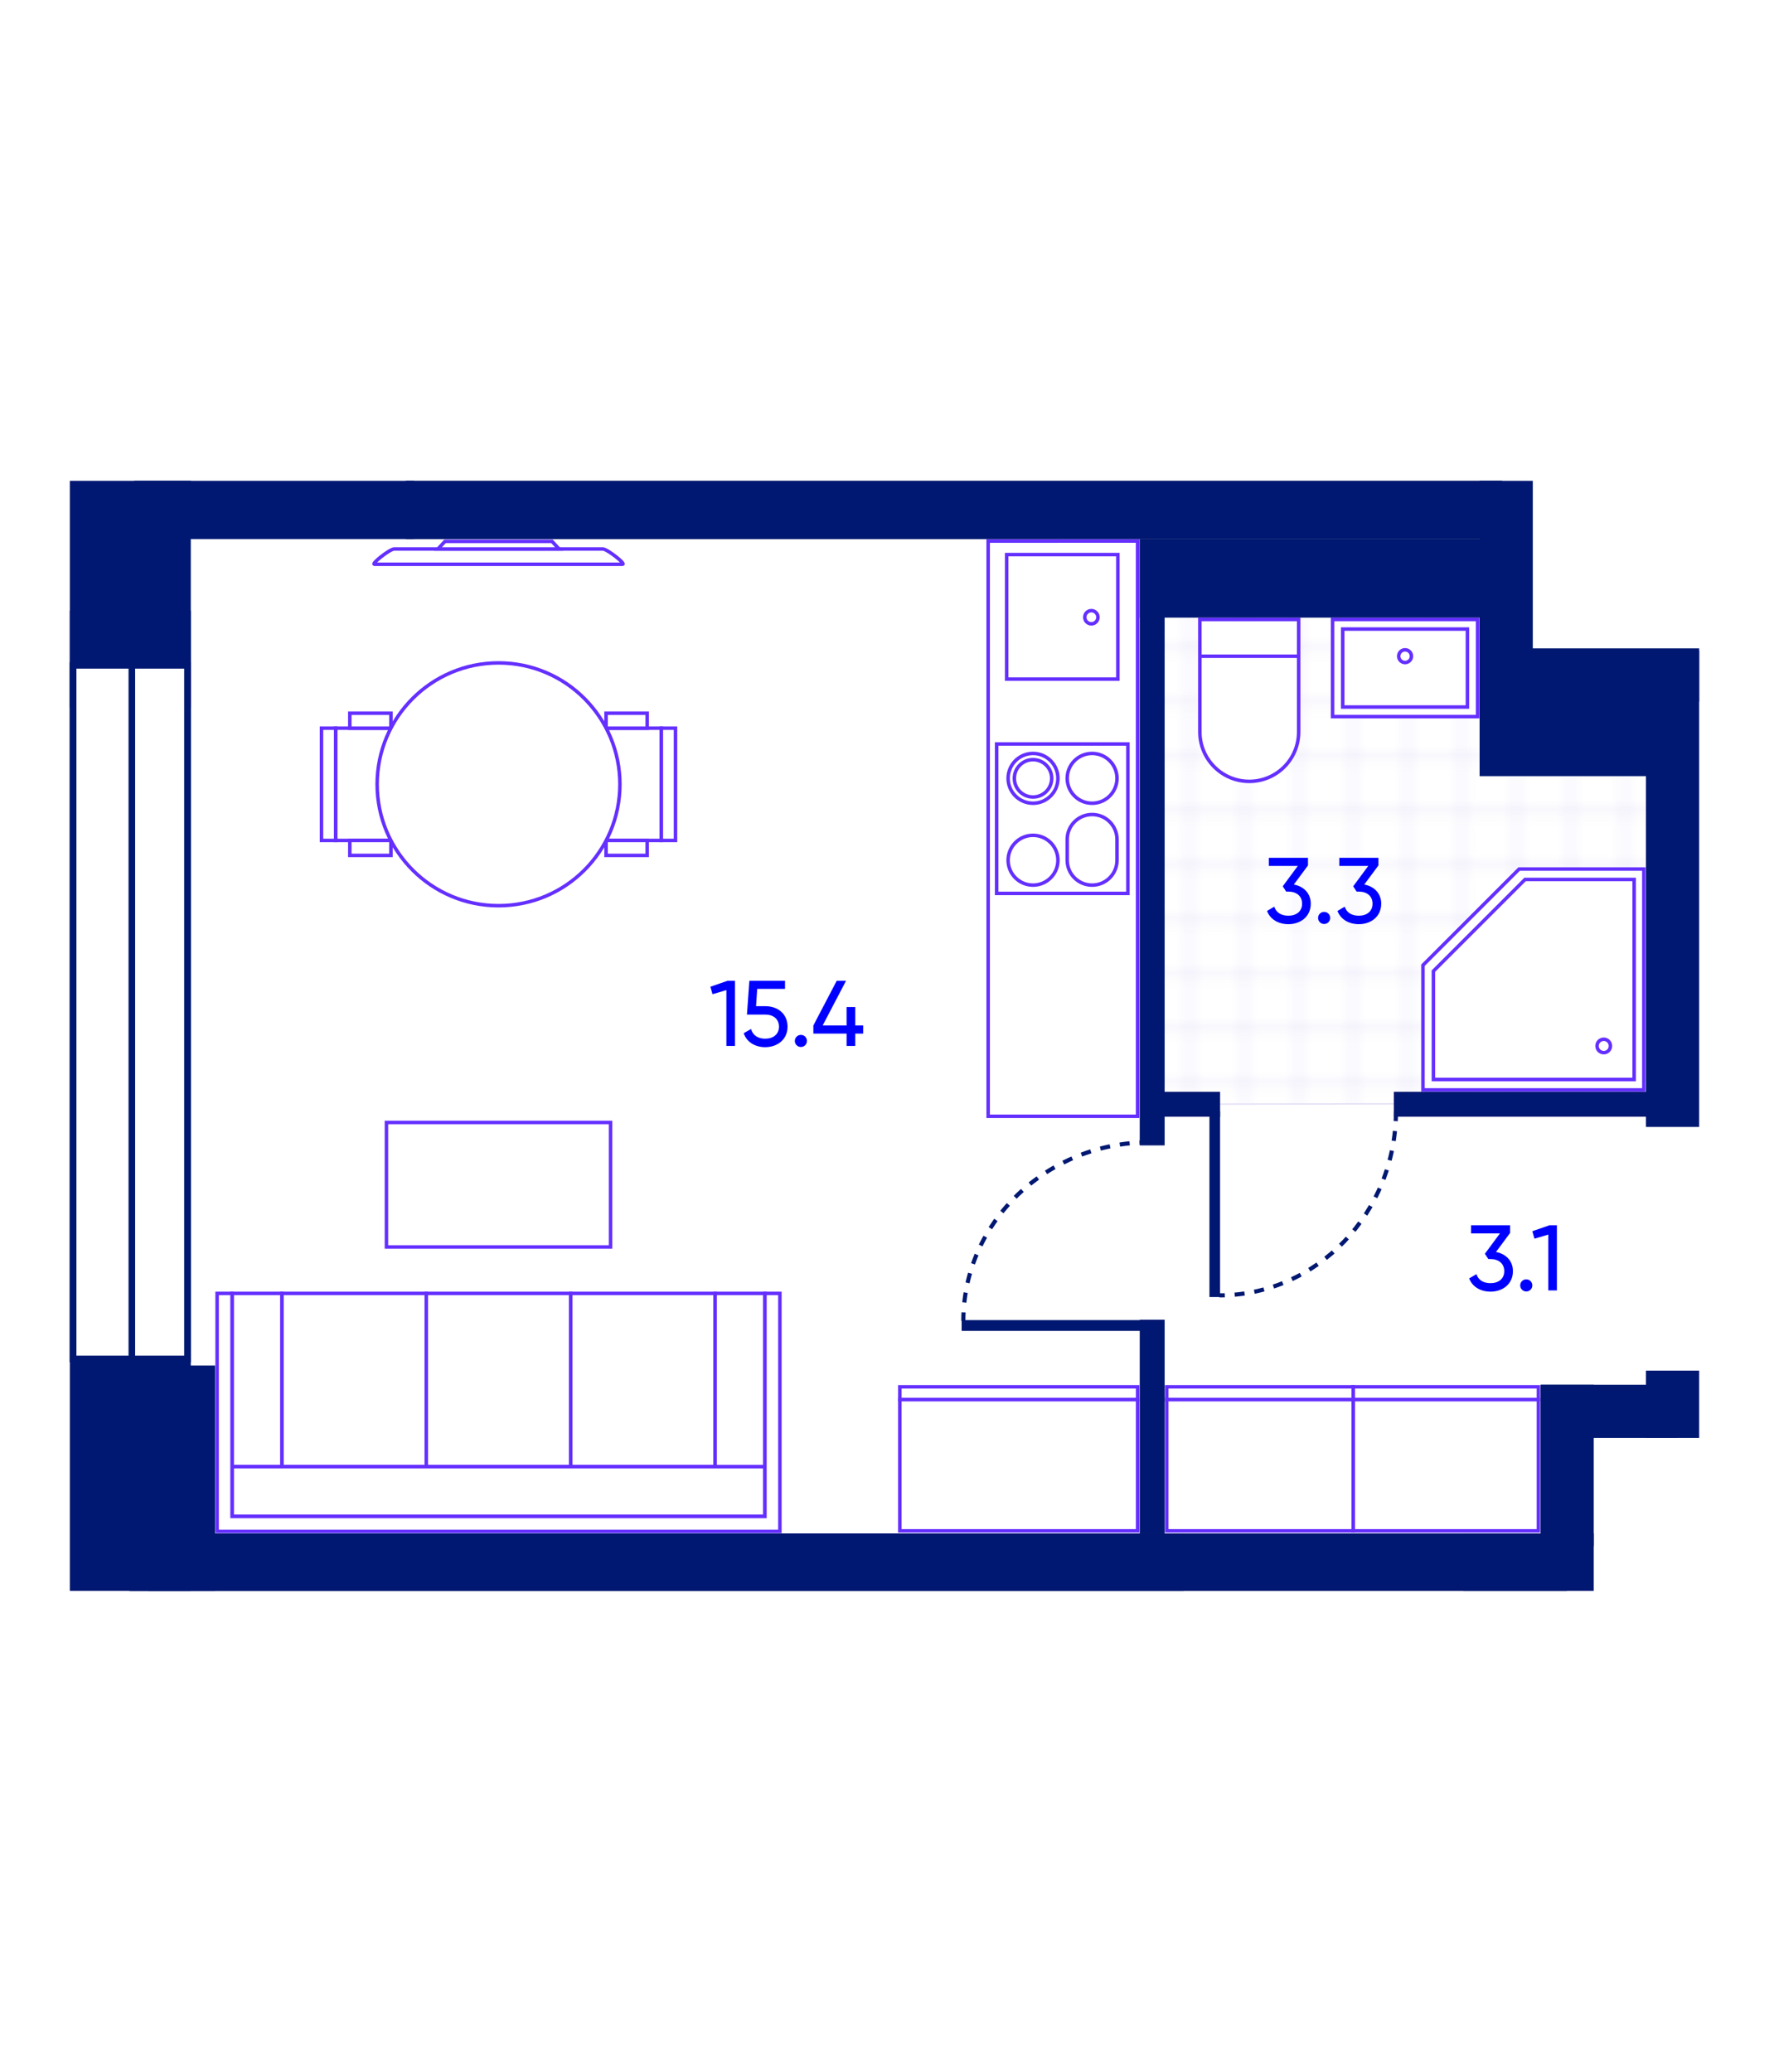 <?xml version="1.0" encoding="UTF-8"?>
<svg xmlns="http://www.w3.org/2000/svg" xmlns:xlink="http://www.w3.org/1999/xlink" viewBox="0 0 760 890">
  <defs>
    <style>
      .cls-1, .cls-2 {
        fill: #fff;
      }

      .cls-3 {
        fill: url(#Grid_1_pica_Lines_4);
        mix-blend-mode: multiply;
        stroke-width: .59px;
      }

      .cls-3, .cls-4 {
        stroke: #e6e0f7;
      }

      .cls-5 {
        fill: #001871;
      }

      .cls-6 {
        fill: blue;
      }

      .cls-2 {
        stroke: #642fff;
        stroke-width: 1.5px;
      }

      .cls-2, .cls-7 {
        stroke-miterlimit: 10;
      }

      .cls-8 {
        isolation: isolate;
      }

      .cls-8, .cls-9, .cls-4, .cls-7 {
        fill: none;
      }

      .cls-10 {
        fill: #9b9b9b;
      }

      .cls-4 {
        stroke-width: .3px;
      }

      .cls-7 {
        stroke: #001871;
        stroke-dasharray: 0 0 4.265 4.265;
        stroke-width: 1.777px;
      }
    </style>
    <pattern id="Grid_1_pica_Lines_4" data-name="Grid 1 pica Lines 4" x="0" y="0" width="72" height="72" patternTransform="translate(23367.045 23298.849) scale(3.895)" patternUnits="userSpaceOnUse" viewBox="0 0 72 72">
      <g>
        <rect class="cls-9" width="72" height="72"/>
        <g>
          <line class="cls-4" x1="6" y1="71.925" x2="6" y2="143.925"/>
          <line class="cls-4" x1="30" y1="71.925" x2="30" y2="143.925"/>
          <line class="cls-4" x1="54" y1="71.925" x2="54" y2="143.925"/>
          <line class="cls-4" x1="18" y1="71.925" x2="18" y2="143.925"/>
          <line class="cls-4" x1="42" y1="71.925" x2="42" y2="143.925"/>
          <line class="cls-4" x1="66" y1="71.925" x2="66" y2="143.925"/>
          <line class="cls-4" x1="12" y1="71.925" x2="12" y2="143.925"/>
          <line class="cls-4" x1="36" y1="71.925" x2="36" y2="143.925"/>
          <line class="cls-4" x1="60" y1="71.925" x2="60" y2="143.925"/>
          <line class="cls-4" x1="24" y1="71.925" x2="24" y2="143.925"/>
          <line class="cls-4" x1="48" y1="71.925" x2="48" y2="143.925"/>
          <line class="cls-4" x1="72" y1="71.925" x2="72" y2="143.925"/>
        </g>
        <line class="cls-4" y1="71.925" y2="143.925"/>
        <line class="cls-4" x1="71.75" y1="71.925" x2="144.25" y2="71.925"/>
        <g>
          <line class="cls-4" x1="6" y1="-.075" x2="6" y2="71.925"/>
          <line class="cls-4" x1="30" y1="-.075" x2="30" y2="71.925"/>
          <line class="cls-4" x1="54" y1="-.075" x2="54" y2="71.925"/>
          <line class="cls-4" y1="65.925" x2="72" y2="65.925"/>
          <line class="cls-4" y1="41.925" x2="72" y2="41.925"/>
          <line class="cls-4" y1="17.925" x2="72" y2="17.925"/>
          <line class="cls-4" y1="53.925" x2="72" y2="53.925"/>
          <line class="cls-4" y1="29.925" x2="72" y2="29.925"/>
          <line class="cls-4" y1="5.925" x2="72" y2="5.925"/>
          <line class="cls-4" x1="-.25" y1="71.925" x2="72.25" y2="71.925"/>
          <line class="cls-4" y1="47.925" x2="72" y2="47.925"/>
          <line class="cls-4" y1="23.925" x2="72" y2="23.925"/>
          <line class="cls-4" y1="59.925" x2="72" y2="59.925"/>
          <line class="cls-4" y1="35.925" x2="72" y2="35.925"/>
          <line class="cls-4" y1="11.925" x2="72" y2="11.925"/>
          <line class="cls-4" x1="18" y1="-.075" x2="18" y2="71.925"/>
          <line class="cls-4" x1="42" y1="-.075" x2="42" y2="71.925"/>
          <line class="cls-4" x1="66" y1="-.075" x2="66" y2="71.925"/>
          <line class="cls-4" x1="12" y1="-.075" x2="12" y2="71.925"/>
          <line class="cls-4" x1="36" y1="-.075" x2="36" y2="71.925"/>
          <line class="cls-4" x1="60" y1="-.075" x2="60" y2="71.925"/>
          <line class="cls-4" x1="24" y1="-.075" x2="24" y2="71.925"/>
          <line class="cls-4" x1="48" y1="-.075" x2="48" y2="71.925"/>
          <line class="cls-4" x1="72" y1="-.075" x2="72" y2="71.925"/>
        </g>
        <g>
          <line class="cls-4" x1="-72.25" y1="71.925" x2=".25" y2="71.925"/>
          <line class="cls-4" y1="-.075" y2="71.925"/>
        </g>
        <line class="cls-4" x1="71.75" y1="-.075" x2="144.25" y2="-.075"/>
        <line class="cls-4" x1="-.25" y1="-.075" x2="72.25" y2="-.075"/>
        <line class="cls-4" x1="-72.25" y1="-.075" x2=".25" y2="-.075"/>
      </g>
    </pattern>
  </defs>
  <g class="cls-8">
    <g id="Plan">
      <polygon class="cls-3" points="644.715 298.33 644.715 237.659 495.003 238.056 495.15 474.377 721.765 473.98 721.765 298.198 644.715 298.33"/>
      <g>
        <g>
          <rect class="cls-2" x="581.28" y="601.23" width="79.646" height="56.417"/>
          <rect class="cls-2" x="618.37" y="558.673" width="5.469" height="79.646" transform="translate(22.615 1219.607) rotate(-90.001)"/>
        </g>
        <g>
          <rect class="cls-2" x="501.261" y="601.23" width="80.092" height="56.417"/>
          <rect class="cls-2" x="538.574" y="558.45" width="5.469" height="80.092" transform="translate(-57.182 1139.81) rotate(-90.001)"/>
        </g>
      </g>
      <g>
        <rect class="cls-2" x="386.591" y="601.23" width="102.152" height="56.417"/>
        <rect class="cls-2" x="434.934" y="547.42" width="5.469" height="102.152" transform="translate(-160.821 1036.173) rotate(-90.001)"/>
      </g>
      <g>
        <g>
          <rect class="cls-2" x="121.095" y="555.64" width="62.048" height="74.421"/>
          <rect class="cls-2" x="183.144" y="555.64" width="62.048" height="74.421"/>
          <rect class="cls-2" x="245.192" y="555.64" width="62.048" height="74.421"/>
          <rect class="cls-2" x="99.698" y="555.64" width="21.397" height="74.421"/>
          <rect class="cls-2" x="203.469" y="526.29" width="21.397" height="228.939" transform="translate(-426.592 854.927) rotate(-90)"/>
          <rect class="cls-2" x="307.24" y="555.64" width="21.397" height="74.421"/>
          <polygon class="cls-2" points="93.279 651.458 93.279 555.64 99.698 555.64 99.698 651.458 328.637 651.458 328.637 555.64 335.056 555.64 335.056 657.877 331.847 657.877 328.637 657.877 99.698 657.877 93.279 657.877 93.279 651.458"/>
        </g>
        <rect class="cls-2" x="166.024" y="482.199" width="96.287" height="53.493"/>
      </g>
      <polygon class="cls-2" points="424.535 232.428 424.535 426.377 424.535 479.547 488.727 479.547 488.727 426.377 488.727 232.427 424.535 232.428"/>
      <g>
        <rect class="cls-2" x="432.49" y="238.245" width="47.769" height="53.493"/>
        <circle class="cls-2" cx="468.872" cy="265.161" r="2.835"/>
      </g>
      <g>
        <rect class="cls-2" x="428.181" y="319.612" width="56.388" height="64.192"/>
        <g>
          <circle class="cls-2" cx="443.807" cy="369.545" r="10.699"/>
          <circle class="cls-2" cx="443.807" cy="334.369" r="10.699"/>
          <circle class="cls-2" cx="443.807" cy="334.369" r="8.024"/>
          <circle class="cls-2" cx="469.19" cy="334.369" r="10.699"/>
          <path class="cls-2" d="m458.491,360.608l0,8.937c0,5.909,4.79,10.699,10.699,10.699,5.909-0,10.698-4.79,10.698-10.699l-0-8.937c-0-5.909-4.79-10.698-10.698-10.698-5.909 0-10.699,4.79-10.699,10.698Z"/>
        </g>
      </g>
      <g>
        <g>
          <rect class="cls-2" x="248.132" y="325.054" width="48.244" height="23.753" transform="translate(-64.677 609.183) rotate(-90)"/>
          <rect class="cls-2" x="263.049" y="333.89" width="48.244" height="6.081" transform="translate(-49.76 624.1) rotate(-90)"/>
          <rect class="cls-2" x="266.004" y="355.426" width="6.419" height="17.672" transform="translate(-95.049 633.474) rotate(-90)"/>
          <rect class="cls-2" x="266.004" y="300.762" width="6.419" height="17.672" transform="translate(-40.386 578.811) rotate(-90)"/>
        </g>
        <g>
          <rect class="cls-2" x="131.959" y="325.053" width="48.244" height="23.753" transform="translate(493.012 180.85) rotate(90)"/>
          <rect class="cls-2" x="117.042" y="333.889" width="48.244" height="6.081" transform="translate(478.095 195.767) rotate(90)"/>
          <rect class="cls-2" x="155.912" y="300.762" width="6.419" height="17.672" transform="translate(468.72 150.478) rotate(90)"/>
          <rect class="cls-2" x="155.912" y="355.426" width="6.419" height="17.672" transform="translate(523.384 205.142) rotate(90)"/>
        </g>
        <circle class="cls-2" cx="214.18" cy="336.93" r="52.148"/>
      </g>
      <g>
        <path class="cls-2" d="m259.009,235.839l-89.683-0c-1.806-0-10.204,6.568-8.398,6.568l106.48 0c1.806 0-6.592-6.568-8.398-6.568Z"/>
        <polygon class="cls-2" points="240.171 235.839 237.151 232.555 191.185 232.554 188.164 235.838 240.171 235.839"/>
      </g>
      <g>
        <path class="cls-2" d="m536.711,335.673h0c11.722-0,21.223-9.5,21.223-21.223l-0-48.336-42.446 0.0 0,48.336c0,11.723,9.507,21.223,21.223,21.223Z"/>
        <line class="cls-2" x1="557.935" y1="281.914" x2="515.49" y2="281.914"/>
      </g>
      <g>
        <rect class="cls-2" x="572.497" y="266.115" width="62.304" height="41.741"/>
        <rect class="cls-2" x="576.864" y="270.239" width="53.57" height="33.493"/>
        <ellipse class="cls-2" cx="603.649" cy="281.886" rx="2.741" ry="2.737"/>
      </g>
      <g>
        <polygon class="cls-2" points="611.332 468.222 611.332 414.65 652.654 373.328 706.226 373.328 706.226 468.222 611.332 468.222"/>
        <polygon class="cls-2" points="615.819 463.734 615.819 417.183 655.187 377.815 702.066 377.815 702.066 463.734 615.819 463.734"/>
        <circle class="cls-2" cx="689.002" cy="449.334" r="2.88"/>
      </g>
      <g>
        <rect class="cls-5" x="481.975" y="514.993" width="79.825" height="4.57" transform="translate(4.61 1039.166) rotate(-90)"/>
        <path class="cls-7" d="m599.733,477.365c0,43.689-33.965,79.105-75.863,79.105"/>
      </g>
      <g>
        <rect class="cls-5" x="413.146" y="567.112" width="80.693" height="4.62"/>
        <path class="cls-7" d="m493.839,490.731c-44.164,0-79.966,34.334-79.966,76.688"/>
      </g>
      <rect class="cls-5" x="635.666" y="288.337" width="89.668" height="45.081"/>
      <rect class="cls-5" x="489.653" y="221.096" width="152.315" height="44.232"/>
      <rect class="cls-5" x="489.653" y="566.948" width="10.699" height="104.158" transform="translate(990.006 1238.054) rotate(180)"/>
      <rect class="cls-5" x="489.653" y="226.22" width="10.699" height="265.834" transform="translate(990.006 718.273) rotate(180)"/>
      <rect class="cls-5" x="504.239" y="459.792" width="10.699" height="29.17" transform="translate(983.965 -35.211) rotate(90)"/>
      <rect class="cls-5" x="653.45" y="414.393" width="10.699" height="119.968" transform="translate(1133.176 -184.422) rotate(90)"/>
      <rect class="cls-10" x="397.335" y="-16.423" width="25.019" height="470.963" transform="translate(190.786 628.903) rotate(-90)"/>
      <rect class="cls-10" x="351.908" y="362.291" width="24.69" height="617.631" transform="translate(-306.854 1035.359) rotate(-90)"/>
      <rect class="cls-5" x="397.335" y="-16.423" width="25.019" height="470.963" transform="translate(190.786 628.903) rotate(-90)"/>
      <rect class="cls-5" x="352.015" y="362.184" width="24.69" height="617.845" transform="translate(-306.747 1035.466) rotate(-90)"/>
      <rect class="cls-5" x="707.145" y="588.807" width="22.855" height="28.903" transform="translate(1437.145 1206.518) rotate(180)"/>
      <rect class="cls-5" x="661.854" y="594.855" width="22.855" height="69.319" transform="translate(1346.564 1259.03) rotate(180)"/>
      <rect class="cls-5" x="679.96" y="576.981" width="22.855" height="58.604" transform="translate(85.105 1297.671) rotate(-90)"/>
      <rect class="cls-5" x="707.145" y="279.478" width="22.855" height="204.647" transform="translate(1437.145 763.603) rotate(180)"/>
      <rect class="cls-5" x="671.406" y="242.795" width="22.855" height="94.334" transform="translate(392.871 972.795) rotate(-90)"/>
      <rect class="cls-5" x="635.666" y="206.549" width="22.855" height="89.572"/>
      <rect class="cls-5" x="644.383" y="643.125" width="24.69" height="55.962" transform="translate(-14.378 1327.834) rotate(-90)"/>
      <rect class="cls-5" x="273.891" y="448.741" width="24.69" height="444.729" transform="translate(-384.87 957.342) rotate(-90)"/>
      <rect class="cls-5" x="105.236" y="158.991" width="25.019" height="120.136" transform="translate(-101.313 336.805) rotate(-90)"/>
      <rect class="cls-5" x="55.982" y="586.605" width="36.406" height="96.846" transform="translate(148.37 1270.056) rotate(180)"/>
      <rect class="cls-5" x="30" y="206.549" width="51.964" height="97.461" transform="translate(111.964 510.559) rotate(180)"/>
      <rect class="cls-5" x="30" y="262.326" width="51.964" height="421.125" transform="translate(111.964 945.777) rotate(180)"/>
      <g>
        <g>
          <rect class="cls-1" x="31.416" y="285.822" width="49.132" height="297.954"/>
          <path class="cls-5" d="m79.133,287.237l0,295.122-46.302 0-0-295.122,46.302-0m2.831-2.831l-51.963 0.0 0,300.784,51.963-0-0-300.784h0Z"/>
        </g>
        <g>
          <rect class="cls-1" x="31.416" y="285.822" width="25.223" height="297.954"/>
          <path class="cls-5" d="m55.224,287.237l0,295.122-22.393 0-0-295.122,22.393-0m2.831-2.831l-28.054 0.0 0,300.784,28.054-0-0-300.784h0Z"/>
        </g>
      </g>
      <g>
        <path class="cls-6" d="m315.753,421.34v27.995h-3.679v-23.996l-5.959,1.76-.92-3.199,7.358-2.56h3.2Z"/>
        <path class="cls-6" d="m338.343,441.057c0,5.679-4.56,8.799-9.599,8.799-4.119,0-7.878-2-9.238-5.999l3.159-1.8c.76,2.76,3.04,4.159,6.079,4.159,3.399,0,5.919-1.84,5.919-5.159,0-3.359-2.52-5.199-5.839-5.199h-7.919l1.04-14.518h15.317v3.479h-11.958l-.48,7.438h4.08c4.999,0,9.438,3.08,9.438,8.799Z"/>
        <path class="cls-6" d="m341.478,447.176c0-1.44,1.16-2.6,2.6-2.6,1.479,0,2.6,1.159,2.6,2.6,0,1.439-1.12,2.6-2.6,2.6-1.44,0-2.6-1.16-2.6-2.6Z"/>
        <path class="cls-6" d="m370.831,444.016h-3.399v5.319h-3.72v-5.319h-14.277v-3.479l10.038-19.197h4l-10.039,19.197h10.278v-7.919h3.72v7.919h3.399v3.479Z"/>
      </g>
      <g>
        <path class="cls-6" d="m563.134,388.221c0,5.679-4.559,8.799-9.598,8.799-4.12,0-7.759-1.92-9.199-5.68l3.12-1.84c.84,2.6,3.04,3.88,6.079,3.88,3.359,0,5.879-1.84,5.879-5.159,0-3.359-2.52-5.199-5.879-5.199h-.96l-1.479-2.279,6.479-8.759h-12.438v-3.479h16.797v3.279l-6.079,8.199c4.04.76,7.279,3.599,7.279,8.238Z"/>
        <path class="cls-6" d="m566.269,394.34c0-1.44,1.16-2.6,2.6-2.6,1.479,0,2.6,1.159,2.6,2.6,0,1.439-1.12,2.6-2.6,2.6-1.44,0-2.6-1.16-2.6-2.6Z"/>
        <path class="cls-6" d="m593.394,388.221c0,5.679-4.56,8.799-9.599,8.799-4.119,0-7.759-1.92-9.198-5.68l3.119-1.84c.84,2.6,3.039,3.88,6.079,3.88,3.359,0,5.879-1.84,5.879-5.159,0-3.359-2.52-5.199-5.879-5.199h-.96l-1.479-2.279,6.479-8.759h-12.438v-3.479h16.797v3.279l-6.079,8.199c4.039.76,7.279,3.599,7.279,8.238Z"/>
      </g>
      <g>
        <path class="cls-6" d="m649.979,546.08c0,5.679-4.56,8.799-9.599,8.799-4.119,0-7.759-1.92-9.198-5.68l3.119-1.84c.84,2.6,3.039,3.88,6.079,3.88,3.359,0,5.879-1.84,5.879-5.159,0-3.359-2.52-5.199-5.879-5.199h-.96l-1.479-2.279,6.479-8.759h-12.438v-3.479h16.797v3.279l-6.079,8.199c4.039.76,7.279,3.599,7.279,8.238Z"/>
        <path class="cls-6" d="m653.112,552.199c0-1.44,1.16-2.6,2.6-2.6,1.48,0,2.6,1.159,2.6,2.6,0,1.439-1.119,2.6-2.6,2.6-1.439,0-2.6-1.16-2.6-2.6Z"/>
        <path class="cls-6" d="m668.875,526.363v27.995h-3.68v-23.996l-5.959,1.76-.92-3.199,7.359-2.56h3.199Z"/>
      </g>
    </g>
  </g>
</svg>